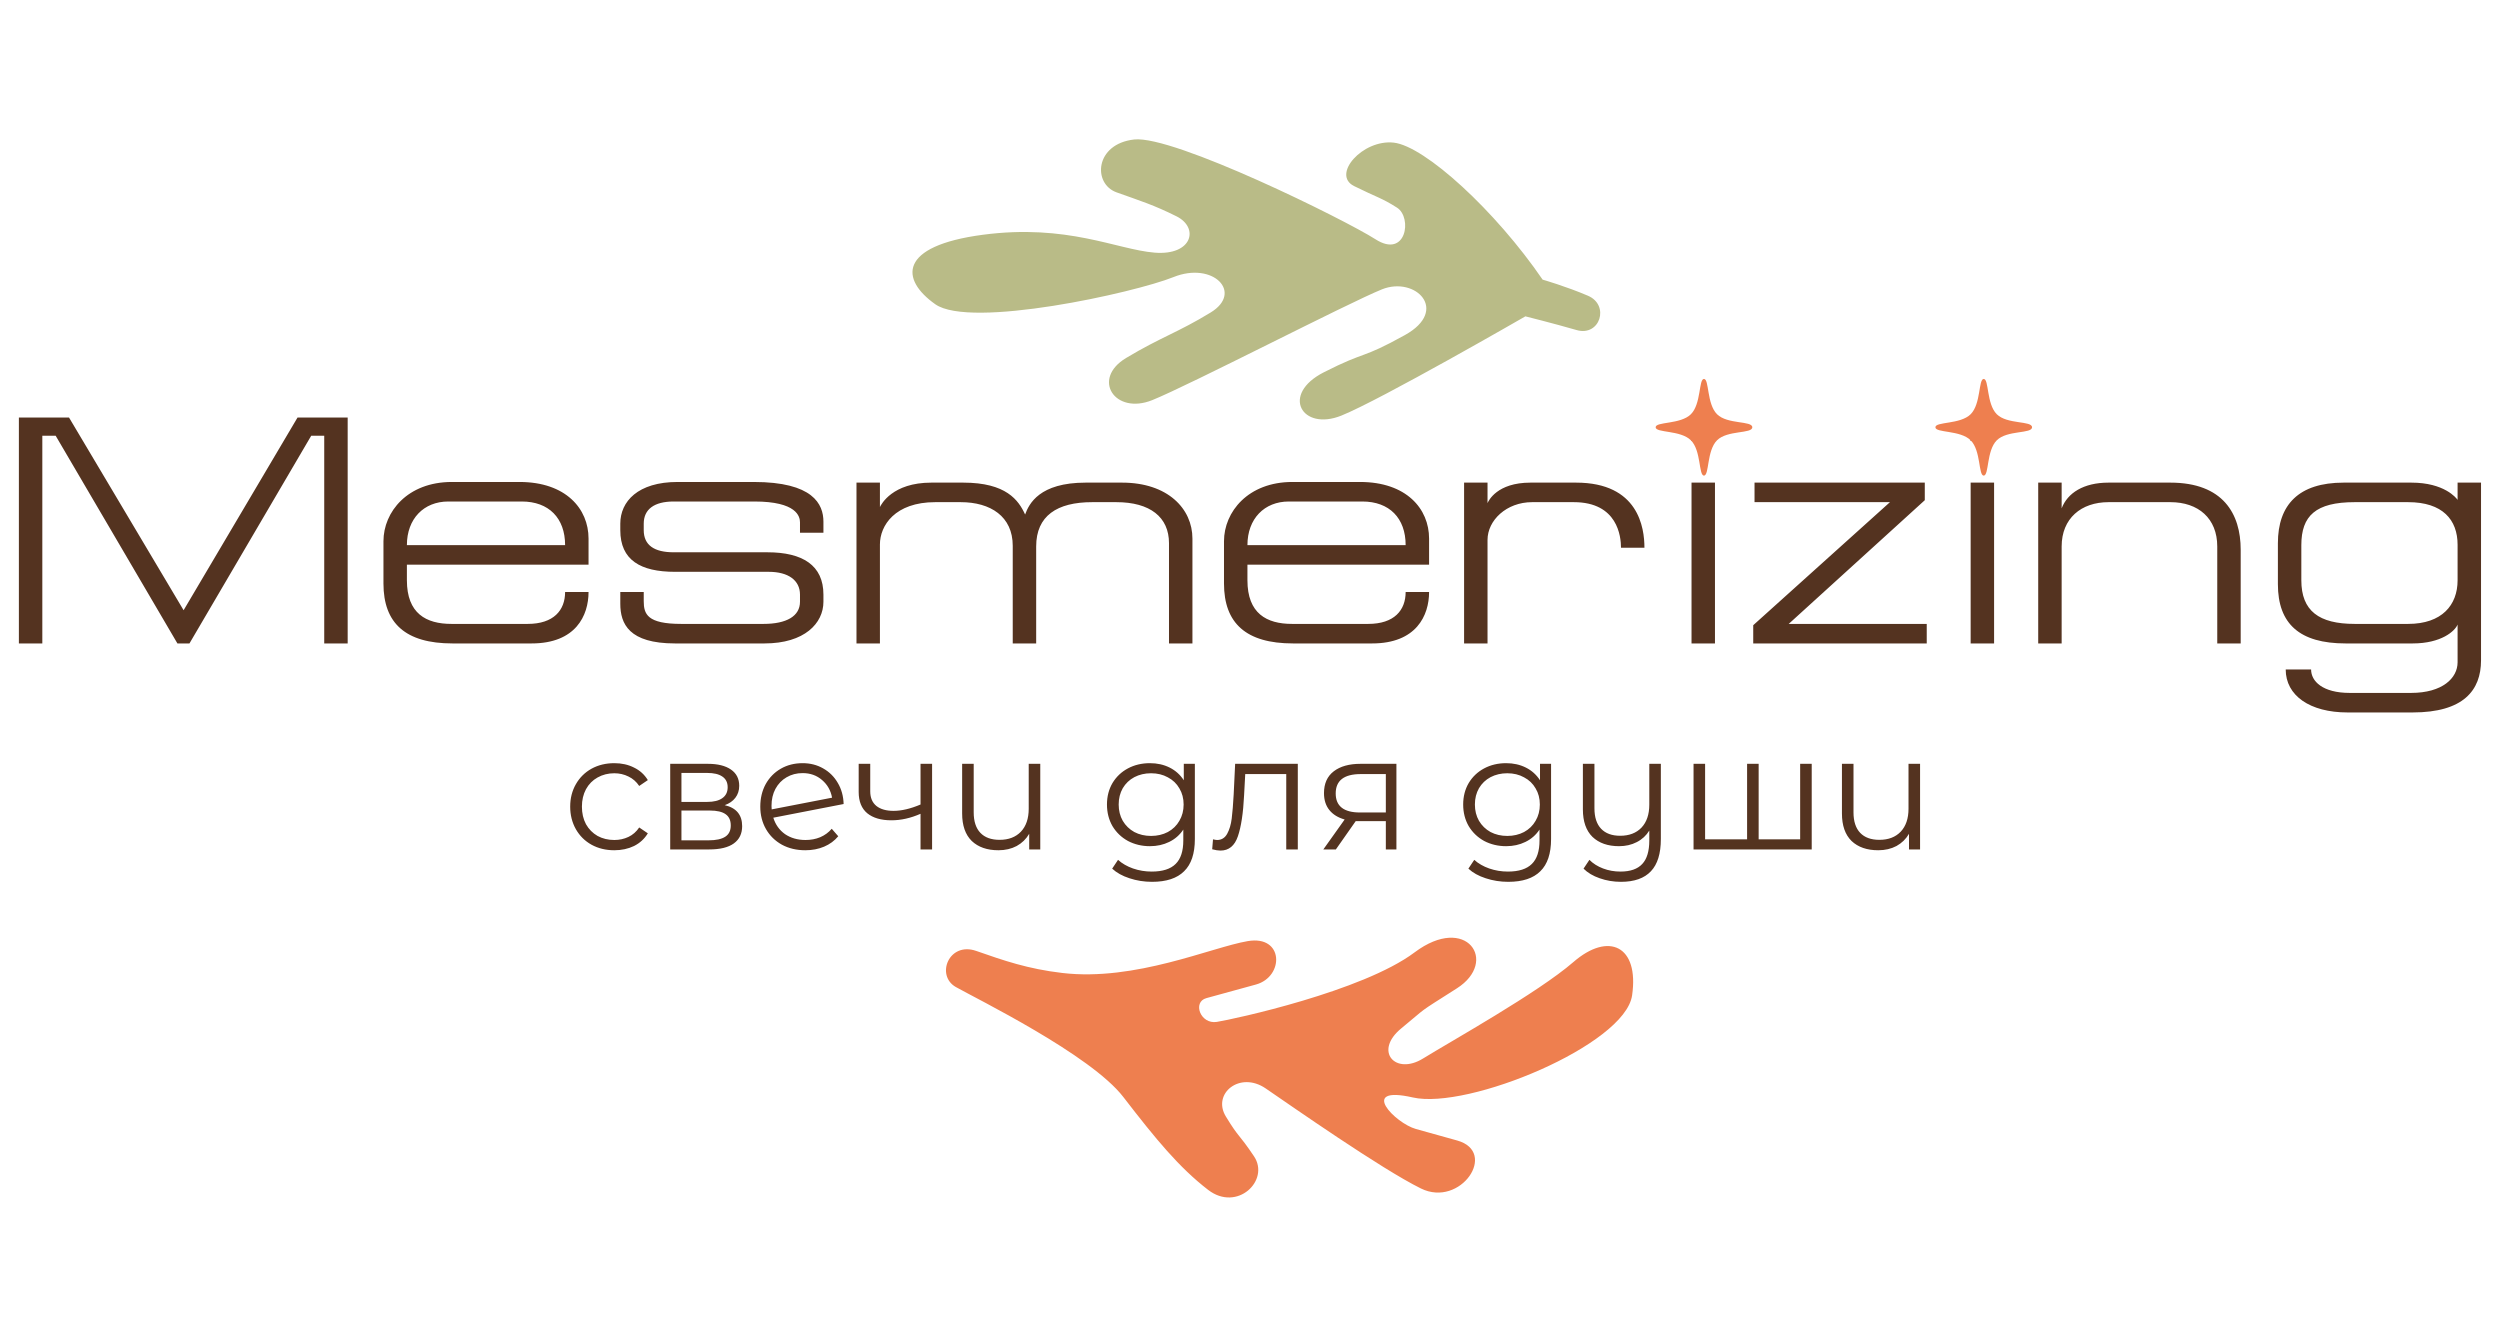 <?xml version="1.0" encoding="UTF-8"?> <svg xmlns="http://www.w3.org/2000/svg" width="983" height="522" viewBox="0 0 983 522" fill="none"><path d="M375.821 388.09C367.827 383.551 373.095 370.135 383.872 373.91C394.649 377.684 404.166 380.986 417.712 382.575C446.413 385.942 476.296 372.485 490.599 370.048C504.903 367.611 504.965 384.052 493.829 387.116C482.694 390.18 479.911 390.944 474.35 392.463C468.789 393.983 471.988 402.831 478.437 401.815C484.886 400.8 535.747 389.83 556.206 374.481C576.666 359.133 589.399 378.081 572.847 388.616C556.295 399.152 561.983 395.339 551.001 404.339C540.019 413.339 548.67 422.927 559.529 416.212C570.389 409.497 604.758 390.337 618.645 378.288C632.533 366.24 644.572 371.929 641.74 391.4C638.907 410.871 577.217 436.448 555.535 431.523C533.853 426.598 548.609 441.654 556.721 443.915L572.946 448.439C589.171 452.963 574.313 474.996 558.709 467.31C543.106 459.623 507.811 434.898 497.655 427.961C487.5 421.023 476.517 430.023 481.996 438.992C487.475 447.962 486.704 445.181 493.071 454.655C499.438 464.129 486.443 476.674 475.014 467.842C463.585 459.009 454.553 448.022 441.701 431.351C428.85 414.679 383.816 392.628 375.821 388.09Z" fill="#EE7F4F"></path><path d="M619.932 129.782C610.778 127.138 599.783 124.386 599.783 124.386C599.783 124.386 542.877 157.195 527.407 163.422C511.937 169.649 503.383 155.096 520.545 146.375C537.708 137.655 534.776 141.537 552.41 131.749C570.044 121.961 556.529 108.482 543.378 113.775C530.227 119.069 467.745 151.421 453.049 157.336C438.352 163.252 429.025 149.01 442.781 140.761C456.538 132.511 463.042 130.805 476.031 122.875C489.02 114.946 476.906 102.715 461.434 108.942C445.963 115.17 381.568 129.373 367.763 119.635C353.957 109.896 353.146 96.717 386.428 92.313C419.71 87.91 439.099 98.113 453.974 99.34C468.85 100.567 471.607 89.553 462.608 85.06C453.609 80.568 448.494 79.025 439.041 75.638C429.588 72.251 430.474 56.588 445.953 54.849C461.433 53.109 528.741 86.342 540.846 94.086C552.952 101.83 555.385 85.544 549.33 81.667C543.276 77.79 541.417 77.638 532.425 73.165C523.434 68.692 535.786 54.717 548.021 56.083C560.256 57.45 588.076 82.914 606.558 109.954C606.558 109.954 615.699 112.566 624.386 116.284C633.073 120.002 629.085 132.425 619.932 129.782Z" fill="#B9BB87"></path><path d="M7.424 164.168H27.136L72.192 239.944L116.992 164.168H136.704V253H127.488V171.336H122.368L74.496 253H69.76L21.888 171.336H16.64V253H7.424V164.168ZM222.199 214.344C222.199 203.72 215.799 197.192 205.175 197.192H176.247C166.647 197.192 159.991 203.976 159.991 214.344H222.199ZM231.415 222.024H159.991V228.168C159.991 241.224 167.543 245.32 177.527 245.32H207.479C217.719 245.32 222.199 239.944 222.199 232.776H231.415C231.415 241.992 226.423 253 209.015 253H177.911C159.479 253 150.775 245.064 150.775 229.448V212.808C150.775 201.288 160.247 189.512 177.655 189.512H204.279C222.455 189.512 231.415 200.008 231.415 211.784V222.024ZM243.9 232.776H253.116V236.36C253.116 241.48 254.524 245.32 267.836 245.32H300.22C309.308 245.32 314.556 242.248 314.556 236.616V233.8C314.556 228.168 309.948 224.84 302.268 224.84H265.404C251.836 224.84 243.9 220.232 243.9 208.456V205.896C243.9 197.192 250.812 189.512 266.428 189.512H296.38C319.676 189.512 323.772 198.216 323.772 205.128V209.48H314.556V205.384C314.556 203.08 313.276 197.192 296.636 197.192H264.892C257.212 197.192 253.116 200.264 253.116 205.896V208.456C253.116 214.344 257.212 217.16 264.892 217.16H301.756C315.58 217.16 323.772 222.28 323.772 233.8V236.616C323.772 245.064 316.348 253 300.604 253H265.404C247.356 253 243.9 245.32 243.9 237.384V232.776ZM345.985 189.768V199.368C346.497 198.344 350.849 189.768 366.209 189.768H378.753C395.649 189.768 400.513 196.68 403.073 202.312C404.609 198.088 408.705 189.768 426.881 189.768H441.217C459.137 189.768 468.865 200.008 468.865 211.784V253H459.649V213.576C459.649 203.336 452.225 197.448 438.913 197.448H429.441C415.617 197.448 407.425 202.824 407.425 214.856V253H398.209V214.6C398.209 203.08 389.505 197.448 377.729 197.448H367.745C351.873 197.448 345.985 206.664 345.985 214.088V253H336.769V189.768H345.985ZM552.699 214.344C552.699 203.72 546.299 197.192 535.675 197.192H506.747C497.147 197.192 490.491 203.976 490.491 214.344H552.699ZM561.915 222.024H490.491V228.168C490.491 241.224 498.043 245.32 508.027 245.32H537.979C548.219 245.32 552.699 239.944 552.699 232.776H561.915C561.915 241.992 556.923 253 539.515 253H508.411C489.979 253 481.275 245.064 481.275 229.448V212.808C481.275 201.288 490.747 189.512 508.155 189.512H534.779C552.955 189.512 561.915 200.008 561.915 211.784V222.024ZM584.896 189.768V197.832C585.28 196.936 588.608 189.768 601.792 189.768H619.712C644.288 189.768 646.592 207.56 646.592 215.368H637.376C637.376 211.016 636.096 197.448 618.816 197.448H602.432C592.32 197.448 584.896 204.616 584.896 212.296V253H575.68V189.768H584.896ZM674.325 189.768V253H665.109V189.768H674.325ZM665.109 164.168H674.325V173.384H665.109V164.168ZM689.882 189.768H756.826V196.68L703.322 245.32H757.594V253H689.37V245.832L743.13 197.448H689.882V189.768ZM784.075 189.768V253H774.859V189.768H784.075ZM774.859 164.168H784.075V173.384H774.859V164.168ZM810.64 189.768V199.88C812.944 193.864 819.216 189.768 829.072 189.768H853.392C874.128 189.768 881.04 202.056 881.04 216.136V253H871.824V214.856C871.824 203.848 864.4 197.448 853.392 197.448H829.072C818.32 197.448 810.64 203.848 810.64 214.856V253H801.424V189.768H810.64ZM966.324 189.768H975.54V259.656C975.54 271.432 968.628 280.136 948.66 280.136H923.06C908.212 280.136 898.74 273.48 898.74 263.24H908.724C908.724 267.848 913.204 272.456 923.956 272.456H948.02C960.436 272.456 966.324 266.568 966.324 260.424V245.576C965.3 248.136 959.924 253 948.66 253H922.292C904.244 253 895.668 245.32 895.668 229.704V213.576C895.668 198.472 903.86 189.768 921.524 189.768H948.148C961.076 189.768 965.812 195.784 966.324 196.552V189.768ZM966.324 228.168V214.216C966.324 204.36 960.436 197.448 946.868 197.448H925.876C910.516 197.448 904.884 202.824 904.884 214.344V228.168C904.884 240.2 911.796 245.32 925.876 245.32H946.868C960.18 245.32 966.324 237.896 966.324 228.168Z" fill="#543320"></path><path d="M780 148.999C782.091 148.999 781.048 158.784 785.132 162.867C789.215 166.951 799 165.363 799 167.999C799 170.635 789.215 169.047 785.132 173.131C781.048 177.214 782.117 186.999 780 186.999C777.883 186.999 778.952 177.214 774.868 173.131C770.785 169.047 761 170.272 761 167.999C761 165.726 770.785 166.951 774.868 162.867C778.952 158.784 777.909 148.999 780 148.999Z" fill="#EE7F4F"></path><path d="M670 148.999C672.091 148.999 671.048 158.784 675.132 162.867C679.215 166.951 689 165.363 689 167.999C689 170.635 679.215 169.047 675.132 173.131C671.048 177.214 672.117 186.999 670 186.999C667.883 186.999 668.952 177.214 664.868 173.131C660.785 169.047 651 170.272 651 167.999C651 165.726 660.785 166.951 664.868 162.867C668.952 158.784 667.909 148.999 670 148.999Z" fill="#EE7F4F"></path><path d="M241.544 334.319C238.216 334.319 235.229 333.594 232.584 332.143C229.981 330.692 227.933 328.666 226.44 326.063C224.947 323.418 224.2 320.452 224.2 317.167C224.2 313.882 224.947 310.938 226.44 308.335C227.933 305.732 229.981 303.706 232.584 302.255C235.229 300.804 238.216 300.079 241.544 300.079C244.445 300.079 247.027 300.655 249.288 301.807C251.592 302.916 253.405 304.559 254.728 306.735L251.336 309.039C250.227 307.375 248.819 306.138 247.112 305.327C245.405 304.474 243.549 304.047 241.544 304.047C239.112 304.047 236.915 304.602 234.952 305.711C233.032 306.778 231.517 308.314 230.408 310.319C229.341 312.324 228.808 314.607 228.808 317.167C228.808 319.77 229.341 322.074 230.408 324.079C231.517 326.042 233.032 327.578 234.952 328.687C236.915 329.754 239.112 330.287 241.544 330.287C243.549 330.287 245.405 329.882 247.112 329.071C248.819 328.26 250.227 327.023 251.336 325.359L254.728 327.663C253.405 329.839 251.592 331.503 249.288 332.655C246.984 333.764 244.403 334.319 241.544 334.319ZM284.967 316.591C289.532 317.658 291.815 320.41 291.815 324.847C291.815 327.791 290.727 330.052 288.551 331.631C286.375 333.21 283.132 333.999 278.823 333.999H263.527V300.335H278.375C282.215 300.335 285.223 301.082 287.399 302.575C289.575 304.068 290.663 306.202 290.663 308.975C290.663 310.81 290.151 312.388 289.127 313.711C288.145 314.991 286.759 315.951 284.967 316.591ZM267.943 315.311H278.055C280.657 315.311 282.641 314.82 284.007 313.839C285.415 312.858 286.119 311.428 286.119 309.551C286.119 307.674 285.415 306.266 284.007 305.327C282.641 304.388 280.657 303.919 278.055 303.919H267.943V315.311ZM278.631 330.415C281.532 330.415 283.708 329.946 285.159 329.007C286.609 328.068 287.335 326.596 287.335 324.591C287.335 322.586 286.673 321.114 285.351 320.175C284.028 319.194 281.937 318.703 279.079 318.703H267.943V330.415H278.631ZM316.736 330.287C318.827 330.287 320.747 329.924 322.496 329.199C324.288 328.431 325.803 327.322 327.04 325.871L329.6 328.815C328.107 330.607 326.251 331.972 324.032 332.911C321.813 333.85 319.36 334.319 316.672 334.319C313.216 334.319 310.144 333.594 307.456 332.143C304.768 330.65 302.677 328.602 301.184 325.999C299.691 323.396 298.944 320.452 298.944 317.167C298.944 313.882 299.648 310.938 301.056 308.335C302.507 305.732 304.491 303.706 307.008 302.255C309.525 300.804 312.384 300.079 315.584 300.079C318.571 300.079 321.259 300.762 323.648 302.127C326.08 303.492 328 305.391 329.408 307.823C330.859 310.255 331.627 313.028 331.712 316.143L304.064 321.519C304.917 324.25 306.453 326.404 308.672 327.983C310.933 329.519 313.621 330.287 316.736 330.287ZM315.584 303.983C313.237 303.983 311.125 304.538 309.248 305.647C307.413 306.714 305.963 308.228 304.896 310.191C303.872 312.111 303.36 314.33 303.36 316.847C303.36 317.487 303.381 317.956 303.424 318.255L327.168 313.647C326.656 310.831 325.355 308.527 323.264 306.735C321.173 304.9 318.613 303.983 315.584 303.983ZM366.497 300.335V333.999H361.953V319.983C358.07 321.69 354.252 322.543 350.497 322.543C346.444 322.543 343.286 321.626 341.025 319.791C338.764 317.914 337.633 315.119 337.633 311.407V300.335H342.177V311.151C342.177 313.668 342.988 315.588 344.609 316.911C346.23 318.191 348.47 318.831 351.329 318.831C354.486 318.831 358.028 317.999 361.953 316.335V300.335H366.497ZM409.034 300.335V333.999H404.682V327.855C403.487 329.903 401.844 331.503 399.754 332.655C397.663 333.764 395.274 334.319 392.586 334.319C388.148 334.319 384.65 333.103 382.09 330.671C379.572 328.196 378.314 324.591 378.314 319.855V300.335H382.858V319.407C382.858 322.948 383.732 325.636 385.482 327.471C387.231 329.306 389.748 330.223 393.034 330.223C396.575 330.223 399.37 329.156 401.418 327.023C403.466 324.847 404.49 321.839 404.49 317.999V300.335H409.034ZM469.818 300.335V329.903C469.818 335.62 468.41 339.844 465.594 342.575C462.821 345.348 458.618 346.735 452.986 346.735C449.871 346.735 446.906 346.266 444.09 345.327C441.317 344.431 439.055 343.172 437.306 341.551L439.61 338.095C441.231 339.546 443.194 340.676 445.498 341.487C447.845 342.298 450.298 342.703 452.858 342.703C457.125 342.703 460.261 341.7 462.266 339.695C464.271 337.732 465.274 334.66 465.274 330.479V326.191C463.866 328.324 462.01 329.946 459.706 331.055C457.445 332.164 454.927 332.719 452.154 332.719C448.997 332.719 446.117 332.036 443.514 330.671C440.954 329.263 438.927 327.322 437.434 324.847C435.983 322.33 435.258 319.492 435.258 316.335C435.258 313.178 435.983 310.362 437.434 307.887C438.927 305.412 440.954 303.492 443.514 302.127C446.074 300.762 448.954 300.079 452.154 300.079C455.013 300.079 457.594 300.655 459.898 301.807C462.202 302.959 464.058 304.623 465.466 306.799V300.335H469.818ZM452.602 328.687C455.034 328.687 457.231 328.175 459.194 327.151C461.157 326.084 462.671 324.612 463.738 322.735C464.847 320.858 465.402 318.724 465.402 316.335C465.402 313.946 464.847 311.834 463.738 309.999C462.671 308.122 461.157 306.671 459.194 305.647C457.274 304.58 455.077 304.047 452.602 304.047C450.17 304.047 447.973 304.559 446.01 305.583C444.09 306.607 442.575 308.058 441.466 309.935C440.399 311.812 439.866 313.946 439.866 316.335C439.866 318.724 440.399 320.858 441.466 322.735C442.575 324.612 444.09 326.084 446.01 327.151C447.973 328.175 450.17 328.687 452.602 328.687ZM510.297 300.335V333.999H505.753V304.367H489.625L489.177 312.687C488.835 319.684 488.025 325.06 486.745 328.815C485.465 332.57 483.182 334.447 479.897 334.447C479.001 334.447 477.913 334.276 476.633 333.935L476.953 330.031C477.721 330.202 478.254 330.287 478.553 330.287C480.302 330.287 481.625 329.476 482.521 327.855C483.417 326.234 484.014 324.228 484.312 321.839C484.611 319.45 484.867 316.292 485.081 312.367L485.657 300.335H510.297ZM549.07 300.335V333.999H544.91V322.863H534.35H533.07L525.262 333.999H520.334L528.718 322.223C526.115 321.498 524.11 320.26 522.702 318.511C521.294 316.762 520.59 314.543 520.59 311.855C520.59 308.1 521.87 305.242 524.43 303.279C526.99 301.316 530.489 300.335 534.926 300.335H549.07ZM525.198 311.983C525.198 316.975 528.377 319.471 534.734 319.471H544.91V304.367H535.054C528.483 304.367 525.198 306.906 525.198 311.983ZM609.881 300.335V329.903C609.881 335.62 608.473 339.844 605.657 342.575C602.883 345.348 598.681 346.735 593.049 346.735C589.934 346.735 586.969 346.266 584.153 345.327C581.379 344.431 579.118 343.172 577.369 341.551L579.673 338.095C581.294 339.546 583.257 340.676 585.561 341.487C587.907 342.298 590.361 342.703 592.921 342.703C597.187 342.703 600.323 341.7 602.329 339.695C604.334 337.732 605.337 334.66 605.337 330.479V326.191C603.929 328.324 602.073 329.946 599.769 331.055C597.507 332.164 594.99 332.719 592.217 332.719C589.059 332.719 586.179 332.036 583.577 330.671C581.017 329.263 578.99 327.322 577.497 324.847C576.046 322.33 575.321 319.492 575.321 316.335C575.321 313.178 576.046 310.362 577.497 307.887C578.99 305.412 581.017 303.492 583.577 302.127C586.137 300.762 589.017 300.079 592.217 300.079C595.075 300.079 597.657 300.655 599.961 301.807C602.265 302.959 604.121 304.623 605.529 306.799V300.335H609.881ZM592.665 328.687C595.097 328.687 597.294 328.175 599.257 327.151C601.219 326.084 602.734 324.612 603.801 322.735C604.91 320.858 605.465 318.724 605.465 316.335C605.465 313.946 604.91 311.834 603.801 309.999C602.734 308.122 601.219 306.671 599.257 305.647C597.337 304.58 595.139 304.047 592.665 304.047C590.233 304.047 588.035 304.559 586.073 305.583C584.153 306.607 582.638 308.058 581.529 309.935C580.462 311.812 579.929 313.946 579.929 316.335C579.929 318.724 580.462 320.858 581.529 322.735C582.638 324.612 584.153 326.084 586.073 327.151C588.035 328.175 590.233 328.687 592.665 328.687ZM653.047 300.335V329.903C653.047 335.62 651.746 339.844 649.143 342.575C646.54 345.348 642.615 346.735 637.367 346.735C634.423 346.735 631.628 346.266 628.983 345.327C626.38 344.431 624.268 343.172 622.647 341.551L624.951 338.095C626.402 339.546 628.194 340.676 630.327 341.487C632.46 342.298 634.743 342.703 637.175 342.703C641.058 342.703 643.916 341.7 645.751 339.695C647.586 337.732 648.503 334.66 648.503 330.479V326.575C647.308 328.538 645.666 330.052 643.575 331.119C641.527 332.186 639.202 332.719 636.599 332.719C632.204 332.719 628.727 331.503 626.167 329.071C623.65 326.596 622.391 322.991 622.391 318.255V300.335H626.935V317.807C626.935 321.348 627.81 324.036 629.559 325.871C631.308 327.706 633.804 328.623 637.047 328.623C640.588 328.623 643.383 327.556 645.431 325.423C647.479 323.247 648.503 320.239 648.503 316.399V300.335H653.047ZM712.366 300.335V333.999H665.902V300.335H670.446V330.031H686.958V300.335H691.502V330.031H707.822V300.335H712.366ZM754.971 300.335V333.999H750.619V327.855C749.424 329.903 747.782 331.503 745.691 332.655C743.6 333.764 741.211 334.319 738.523 334.319C734.086 334.319 730.587 333.103 728.027 330.671C725.51 328.196 724.251 324.591 724.251 319.855V300.335H728.795V319.407C728.795 322.948 729.67 325.636 731.419 327.471C733.168 329.306 735.686 330.223 738.971 330.223C742.512 330.223 745.307 329.156 747.355 327.023C749.403 324.847 750.427 321.839 750.427 317.999V300.335H754.971Z" fill="#543320"></path></svg> 